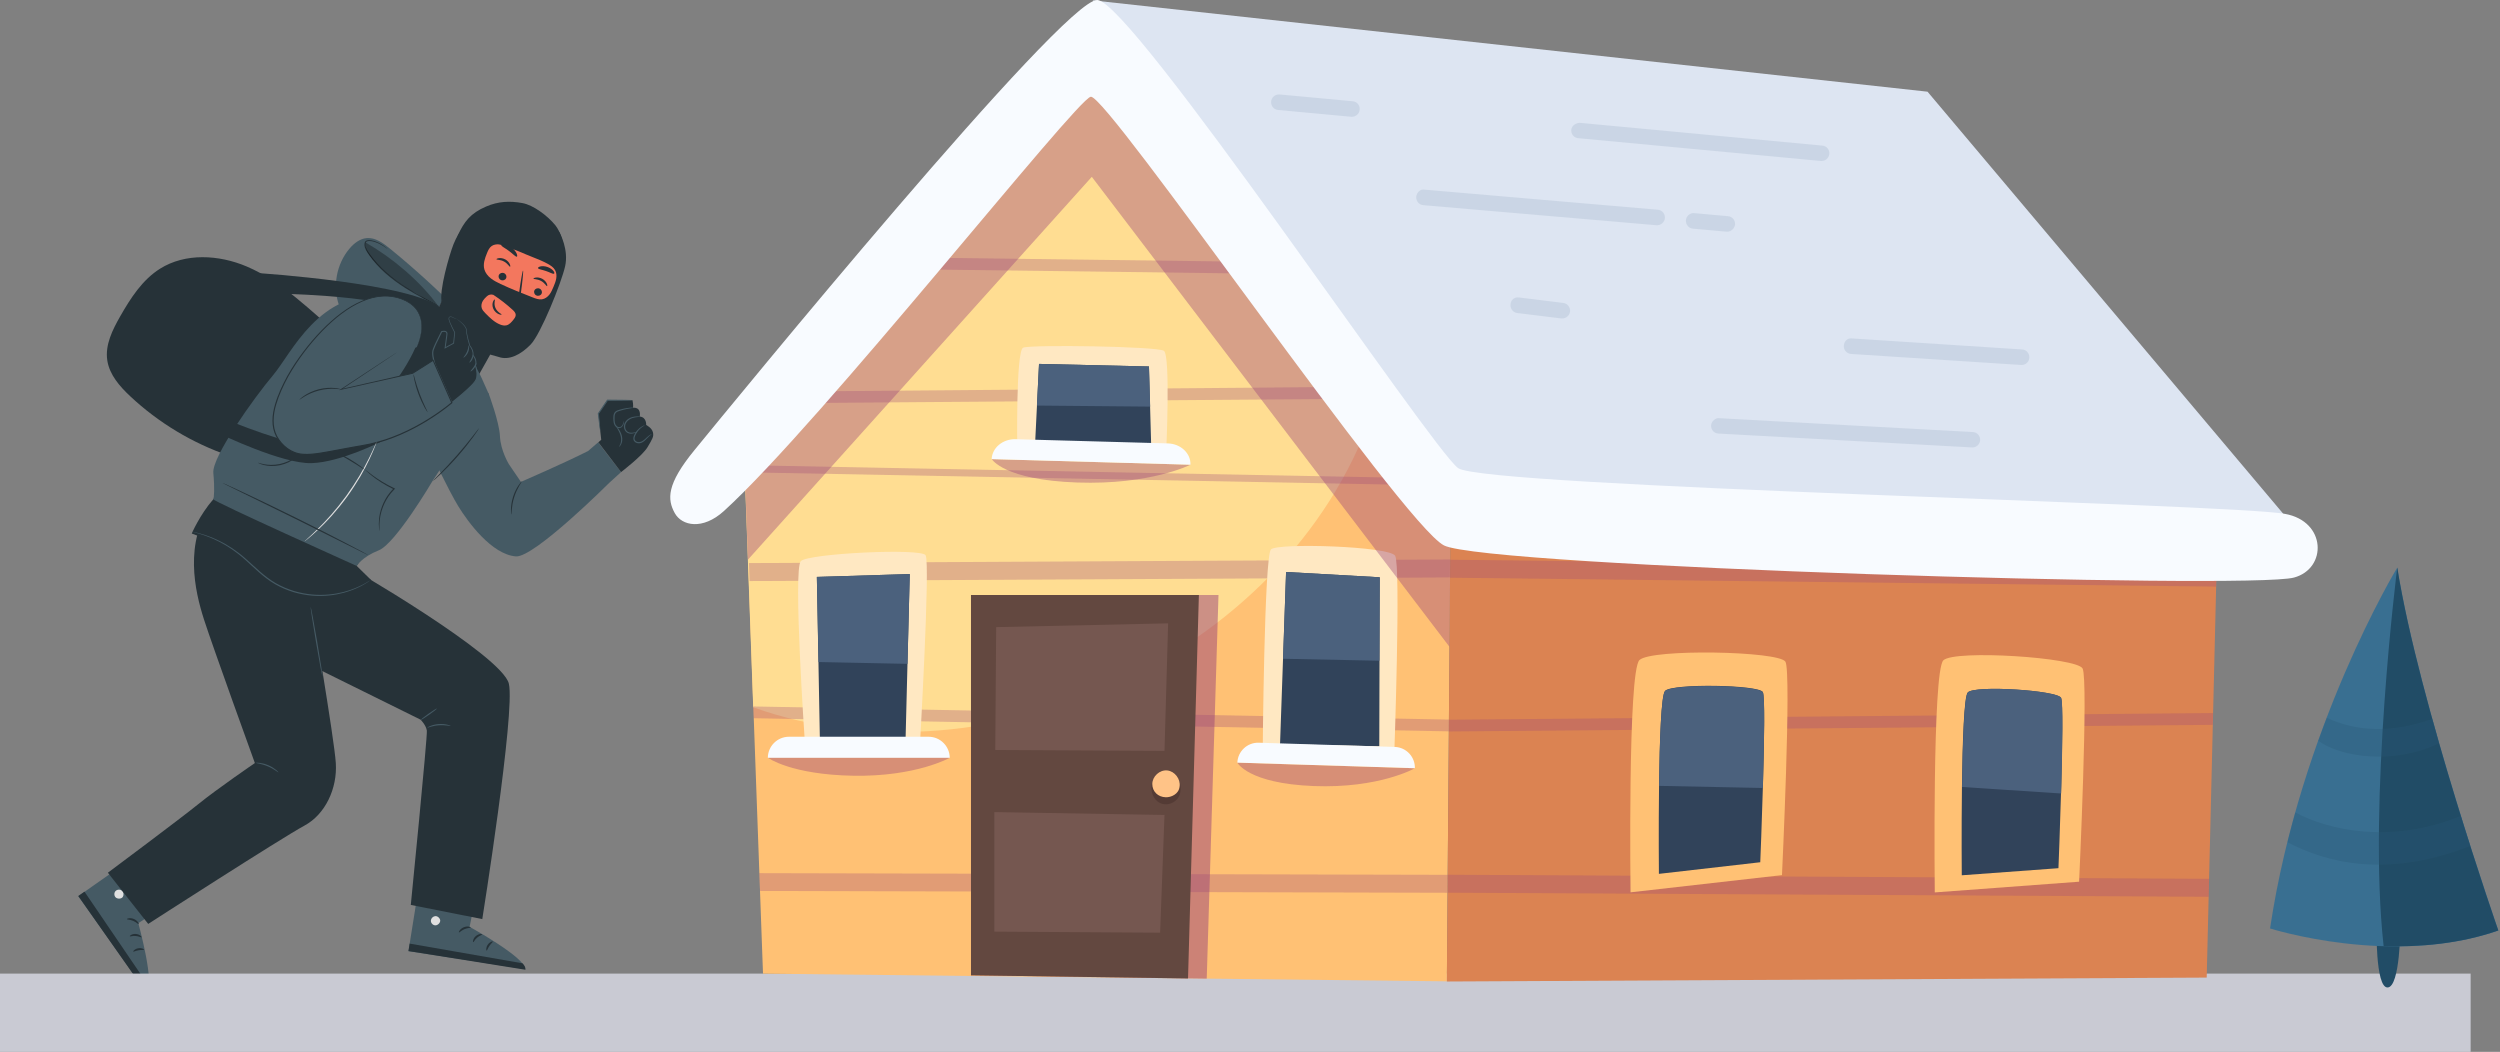 <?xml version="1.0" encoding="UTF-8"?> <svg xmlns="http://www.w3.org/2000/svg" width="511" height="215" viewBox="0 0 511 215" fill="none"><rect x="0" y="0" width="511" height="215" fill="#808080" stroke="none"/><path d="M38.749 181.957L28.272 188.687C28.272 188.687 31.77 201.397 29.955 202.83L16 183.183L31.895 172.027L38.749 181.957Z" fill="#455A64"></path><path d="M24.927 182.061C24.553 181.748 23.933 181.783 23.604 182.144C23.275 182.505 23.305 183.136 23.674 183.456C24.043 183.776 24.789 183.757 25.075 183.361C25.361 182.965 25.286 182.226 24.851 182.004" fill="#E0E0E0"></path><path d="M16.002 183.142L17.268 182.254L30.43 201.595C30.43 201.595 30.48 202.494 29.919 202.963L16.002 183.142Z" fill="#263238"></path><path d="M28.333 188.875C28.233 188.94 27.85 188.483 27.202 188.22C26.562 187.941 25.967 187.987 25.944 187.87C25.9 187.767 26.585 187.507 27.363 187.839C28.143 188.163 28.437 188.835 28.333 188.875Z" fill="#263238"></path><path d="M28.921 191.579C28.841 191.667 28.382 191.359 27.739 191.314C27.098 191.25 26.594 191.477 26.53 191.377C26.451 191.296 26.976 190.831 27.774 190.902C28.573 190.966 29.012 191.512 28.921 191.579Z" fill="#263238"></path><path d="M27.238 194.495C27.156 194.421 27.549 193.946 28.258 193.826C28.966 193.7 29.496 194.014 29.443 194.112C29.401 194.223 28.909 194.126 28.328 194.233C27.746 194.328 27.315 194.585 27.238 194.495Z" fill="#263238"></path><path d="M30.566 187.086C30.449 187.107 30.272 186.566 29.852 186.04C29.442 185.505 28.959 185.205 29.008 185.096C29.039 184.99 29.691 185.158 30.178 185.785C30.669 186.407 30.676 187.081 30.566 187.086Z" fill="#263238"></path><path d="M33.015 185.902C32.975 185.932 32.647 185.587 32.325 184.897C32.165 184.554 32.015 184.123 31.92 183.627C31.873 183.379 31.839 183.115 31.826 182.84C31.821 182.707 31.805 182.556 31.851 182.375C31.878 182.196 32.094 181.955 32.34 181.969C32.564 181.965 32.756 182.1 32.859 182.242C32.966 182.386 33.02 182.526 33.068 182.653C33.169 182.913 33.24 183.173 33.287 183.424C33.379 183.927 33.374 184.39 33.322 184.768C33.215 185.53 32.96 185.941 32.918 185.921C32.855 185.899 33.004 185.461 33.03 184.743C33.043 184.386 33.017 183.959 32.914 183.501C32.861 183.273 32.788 183.038 32.692 182.804C32.6 182.553 32.477 182.372 32.345 182.383C32.295 182.389 32.279 182.396 32.248 182.483C32.222 182.568 32.226 182.693 32.231 182.824C32.238 183.081 32.262 183.329 32.295 183.563C32.364 184.032 32.478 184.447 32.596 184.788C32.834 185.472 33.069 185.867 33.015 185.902Z" fill="#263238"></path><path d="M98.454 177.24L95.986 189.445C95.986 189.445 107.543 195.787 107.307 198.087L83.49 194.417L86.555 175.242L98.454 177.24Z" fill="#455A64"></path><path d="M88.937 187.27C88.451 187.321 88.044 187.79 88.074 188.277C88.105 188.764 88.578 189.183 89.065 189.141C89.551 189.099 90.058 188.551 89.973 188.07C89.888 187.589 89.305 187.128 88.843 187.285" fill="#E0E0E0"></path><path d="M83.49 194.398L83.734 192.871L106.779 196.897C106.779 196.897 107.46 197.488 107.406 198.216L83.49 194.398Z" fill="#263238"></path><path d="M96.19 189.571C96.167 189.687 95.572 189.644 94.933 189.926C94.286 190.191 93.906 190.649 93.805 190.585C93.701 190.545 93.992 189.873 94.771 189.545C95.548 189.211 96.233 189.467 96.19 189.571Z" fill="#263238"></path><path d="M98.535 190.991C98.543 191.11 98.002 191.225 97.523 191.655C97.03 192.071 96.841 192.591 96.725 192.566C96.612 192.567 96.644 191.867 97.251 191.343C97.853 190.815 98.551 190.879 98.535 190.991Z" fill="#263238"></path><path d="M99.468 194.297C99.357 194.305 99.291 193.692 99.698 193.1C100.101 192.505 100.696 192.342 100.729 192.448C100.779 192.556 100.367 192.841 100.04 193.333C99.702 193.816 99.586 194.305 99.468 194.297Z" fill="#263238"></path><path d="M96.445 186.715C96.379 186.814 95.867 186.564 95.198 186.499C94.529 186.421 93.977 186.558 93.932 186.448C93.878 186.352 94.453 186.001 95.241 186.088C96.03 186.168 96.518 186.633 96.445 186.715Z" fill="#263238"></path><path d="M97.309 184.112C97.303 184.161 96.828 184.157 96.108 183.907C95.75 183.783 95.335 183.591 94.914 183.313C94.703 183.175 94.491 183.015 94.284 182.833C94.184 182.743 94.066 182.65 93.967 182.49C93.858 182.347 93.835 182.024 94.016 181.857C94.17 181.693 94.4 181.649 94.574 181.675C94.752 181.698 94.89 181.757 95.015 181.811C95.272 181.92 95.507 182.051 95.72 182.191C96.144 182.476 96.473 182.801 96.709 183.102C97.18 183.71 97.298 184.179 97.254 184.195C97.195 184.225 96.984 183.814 96.488 183.294C96.24 183.036 95.915 182.757 95.515 182.513C95.314 182.392 95.095 182.28 94.86 182.186C94.617 182.077 94.401 182.04 94.317 182.142C94.286 182.181 94.28 182.198 94.321 182.281C94.365 182.359 94.457 182.443 94.554 182.531C94.743 182.705 94.937 182.861 95.129 182.999C95.514 183.276 95.891 183.484 96.219 183.637C96.875 183.942 97.322 184.049 97.309 184.112Z" fill="#263238"></path><path d="M71.429 50.825C72.344 49.743 73.55 48.785 74.962 48.666C76.721 48.516 78.296 49.672 79.665 50.787C84.659 54.855 89.432 59.194 93.956 63.78L69.275 62.343C67.944 58.481 68.792 53.945 71.429 50.825Z" fill="#455A64"></path><path d="M79.237 50.907C79.243 50.9 79.178 50.837 79.048 50.721C78.921 50.602 78.72 50.444 78.454 50.246C77.913 49.88 77.088 49.333 75.898 49.116C75.602 49.072 75.275 49.044 74.939 49.163C74.772 49.213 74.601 49.379 74.554 49.564C74.501 49.735 74.481 49.919 74.492 50.102C74.546 50.847 74.992 51.504 75.44 52.128C76.33 53.413 77.484 54.703 78.833 55.898C81.552 58.279 84.425 59.872 86.488 60.987C87.527 61.541 88.377 61.968 88.967 62.258C89.243 62.39 89.469 62.498 89.65 62.585C89.808 62.657 89.892 62.692 89.896 62.684C89.9 62.676 89.823 62.627 89.673 62.54C89.498 62.443 89.279 62.32 89.012 62.172C88.405 61.838 87.579 61.385 86.573 60.832C84.534 59.679 81.69 58.068 78.999 55.71C77.663 54.527 76.519 53.257 75.628 51.995C75.174 51.378 74.752 50.748 74.699 50.09C74.687 49.929 74.703 49.77 74.746 49.622C74.786 49.482 74.871 49.398 75.01 49.343C75.279 49.241 75.593 49.253 75.873 49.291C77.014 49.476 77.85 49.989 78.399 50.327C78.945 50.688 79.221 50.926 79.237 50.907Z" fill="#263238"></path><g opacity="0.3"><path d="M74.668 49.527C80.214 52.696 85.874 57.458 89.632 62.622L86.624 61.01C84.955 59.722 83.901 59.397 83.247 58.945C80.904 57.327 79.415 56.311 77.91 54.836C76.406 53.361 74.439 51.411 74.668 49.527Z" fill="black"></path></g><path d="M92.688 49.942C93.973 46.643 95.803 45.541 97.484 43.907C97.739 43.66 99.56 42.524 99.864 42.707C100.081 42.838 100.406 45.383 100.428 45.636C100.629 48.052 98.039 49.528 96.826 51.626C95.612 53.724 94.225 55.47 92.589 57.259L90.291 61.814C89.705 59.45 91.837 52.127 92.688 49.942Z" fill="#263238"></path><path d="M87.372 68.083L96.222 49.084C98.573 43.697 103.669 40.574 108.99 43.074L109.468 43.334C114.28 45.947 116.281 51.818 114.062 56.825C111.999 61.484 109.658 66.604 108.328 68.983C105.575 73.906 100.199 71.984 100.199 71.984C100.187 71.978 97.772 76.608 97.046 78.095L89.512 74.447L87.772 73.383L87.372 68.083Z" fill="#F3775E"></path><path d="M100.199 72.011C100.199 72.011 96.975 70.497 94.781 66.598C94.781 66.598 94.31 71.167 99.498 73.408L100.199 72.011Z" fill="#A23E2E"></path><path d="M110.696 60.039C110.506 60.42 110.027 60.573 109.625 60.383C109.225 60.192 109.052 59.729 109.243 59.348C109.432 58.967 109.912 58.813 110.312 59.004C110.714 59.194 110.886 59.658 110.696 60.039Z" fill="#263238"></path><path d="M111.819 58.484C111.682 58.529 111.361 57.84 110.598 57.429C109.842 57.007 109.07 57.095 109.038 56.957C109.02 56.893 109.2 56.775 109.539 56.73C109.875 56.684 110.376 56.734 110.85 56.994C111.323 57.255 111.628 57.646 111.76 57.949C111.896 58.256 111.885 58.466 111.819 58.484Z" fill="#263238"></path><path d="M103.439 56.883C103.249 57.264 102.77 57.417 102.369 57.226C101.968 57.036 101.796 56.573 101.985 56.192C102.175 55.811 102.655 55.657 103.056 55.847C103.457 56.038 103.629 56.502 103.439 56.883Z" fill="#263238"></path><path d="M104.258 54.519C104.119 54.563 103.798 53.876 103.036 53.464C102.28 53.042 101.508 53.13 101.476 52.992C101.458 52.928 101.637 52.81 101.978 52.765C102.313 52.719 102.815 52.769 103.288 53.029C103.761 53.289 104.065 53.681 104.198 53.984C104.334 54.291 104.323 54.501 104.258 54.519Z" fill="#263238"></path><path d="M103.811 61.837C103.831 61.792 104.349 61.967 105.169 62.285C105.375 62.371 105.58 62.432 105.685 62.317C105.807 62.202 105.839 61.948 105.868 61.67C105.941 61.1 106.017 60.503 106.097 59.877C106.444 57.334 106.807 55.286 106.909 55.301C107.012 55.316 106.814 57.389 106.467 59.931C106.377 60.556 106.292 61.151 106.209 61.72C106.163 61.981 106.153 62.301 105.895 62.539C105.764 62.656 105.564 62.684 105.421 62.65C105.276 62.62 105.165 62.562 105.066 62.516C104.271 62.139 103.79 61.882 103.811 61.837Z" fill="#263238"></path><path d="M105.655 52.459C105.432 52.574 104.873 51.903 104.044 51.302C103.227 50.683 102.424 50.344 102.469 50.097C102.493 49.982 102.749 49.916 103.147 49.975C103.543 50.031 104.075 50.229 104.569 50.594C105.062 50.961 105.405 51.412 105.575 51.774C105.746 52.139 105.758 52.402 105.655 52.459Z" fill="#263238"></path><path d="M113.256 55.937C113.025 56.071 112.413 55.664 111.606 55.401C110.807 55.114 110.071 55.058 109.975 54.812C109.936 54.695 110.102 54.541 110.458 54.457C110.809 54.372 111.348 54.383 111.9 54.572C112.452 54.761 112.88 55.083 113.102 55.364C113.327 55.646 113.361 55.869 113.256 55.937Z" fill="#263238"></path><path d="M114.642 49.997C115.354 49.964 114.564 47.322 113.494 46.02C111.877 44.053 108.984 41.909 106.797 41.511C104.165 41.03 101.835 41.155 99.375 42.209C96.152 43.59 94.862 45.325 93.561 48.147C93.219 48.888 93.901 50.516 93.989 51.328C94.096 52.331 94.787 53.269 94.227 54.305C94.023 54.684 93.941 55.128 94.067 55.539C94.37 56.525 95.456 56.272 96.125 55.813C97.552 54.831 98.433 53.253 99.264 51.732C99.854 50.651 100.453 49.545 100.663 48.331C100.778 47.671 100.773 46.992 100.924 46.339C101.075 45.685 101.419 45.029 102.019 44.73C102.117 44.682 102.263 44.632 102.44 44.584C103.843 44.206 105.342 44.624 106.358 45.663C107.969 47.311 110.793 49.978 111.988 49.744C113.707 49.407 114.311 48.933 114.311 48.933L114.642 49.997Z" fill="#263238"></path><path d="M101.131 61.215C101.254 61.266 100.869 62.064 101.277 62.961C101.683 63.858 102.576 64.181 102.528 64.296C102.515 64.351 102.264 64.359 101.9 64.195C101.543 64.037 101.084 63.674 100.834 63.126C100.586 62.577 100.632 62.027 100.763 61.687C100.894 61.338 101.079 61.184 101.131 61.215Z" fill="#263238"></path><path d="M97.484 44.818C97.484 44.818 104.216 44.097 107.522 43.615C110.828 43.133 114.397 47.546 114.397 47.546C114.495 47.781 116.268 51.058 115.511 54.43C114.753 57.803 110.537 68.271 108.478 70.406C106.42 72.541 104.009 73.712 101.909 72.955L100.199 72.473L97.046 78.093L88.675 65.284L97.484 44.818ZM108.896 60.797C109.5 61.035 110.144 61.276 110.793 61.176C111.402 61.082 111.928 60.69 112.296 60.217C112.663 59.743 112.896 59.191 113.125 58.645C113.358 58.088 113.593 57.526 113.693 56.935C113.793 56.345 113.749 55.715 113.449 55.193C113.122 54.624 112.531 54.24 111.939 53.918C110.933 53.371 109.863 52.937 108.789 52.52C106.818 51.755 106.316 51.408 104.306 50.746C103.842 50.599 102.447 49.987 101.96 49.95C101.453 49.912 100.917 49.998 100.504 50.284C100.018 50.621 99.77 51.179 99.552 51.711C99.108 52.789 98.689 53.964 99.007 55.075C99.213 55.797 99.717 56.414 100.32 56.892C100.924 57.37 101.626 57.72 102.33 58.052C104.472 59.062 106.685 59.93 108.896 60.797ZM98.466 62.975C98.597 63.389 98.91 63.717 99.214 64.028C100.1 64.934 101.031 65.853 102.207 66.327C102.62 66.494 103.077 66.602 103.51 66.499C104.121 66.356 104.557 65.834 104.947 65.344C105.18 65.051 105.424 64.725 105.413 64.352C105.401 63.937 105.079 63.605 104.774 63.325C103.548 62.203 102.233 61.179 100.844 60.268C100.39 60.113 99.886 60.217 99.536 60.545C99.212 60.848 98.878 61.186 98.715 61.459C98.444 61.912 98.306 62.472 98.466 62.975Z" fill="#263238"></path><path d="M99.859 80.379C99.859 80.379 102.069 86.249 102.19 89.164C102.312 92.08 104.012 94.874 104.012 94.874L106.477 98.497C106.477 98.497 115.554 94.56 120.224 92.177C120.224 92.177 122.302 90.359 122.302 90.402C122.302 90.543 126.948 96.493 126.948 96.493L124.515 98.706C124.515 98.706 109.179 114.021 105.45 113.728C100.49 113.339 95.631 106.658 93.687 103.499C91.743 100.341 87.656 91.746 87.656 91.746L96.846 80.379H99.859Z" fill="#455A64"></path><path d="M129.277 81.797H124.169L122.302 84.543C122.302 84.543 122.711 88.433 122.889 89.893L122.302 90.405L126.947 96.496C126.947 96.496 131.309 93.166 132.353 91.409C133.396 89.651 133.671 89.212 133.451 88.333C133.232 87.454 132.078 86.858 132.078 86.858C132.078 86.858 132.188 85.257 130.76 85.147C130.76 85.147 131.2 83.225 129.387 83.335C129.387 83.335 129.497 82.731 129.277 81.797Z" fill="#263238"></path><path d="M97.95 87.493C97.936 87.483 97.804 87.637 97.579 87.924C97.323 88.254 97.006 88.662 96.631 89.144C95.829 90.172 94.699 91.575 93.391 93.073C92.08 94.569 90.839 95.875 89.927 96.806C89.499 97.242 89.137 97.611 88.844 97.909C88.589 98.17 88.454 98.321 88.466 98.334C88.478 98.346 88.635 98.22 88.911 97.98C89.188 97.741 89.578 97.384 90.051 96.933C90.998 96.031 92.264 94.74 93.579 93.238C94.893 91.736 96.004 90.309 96.772 89.251C97.156 88.723 97.459 88.288 97.659 87.982C97.86 87.676 97.964 87.503 97.95 87.493Z" fill="#263238"></path><path d="M104.521 105.181C104.604 105.184 104.492 103.528 105.108 101.62C105.702 99.704 106.746 98.413 106.677 98.368C106.654 98.35 106.365 98.645 105.991 99.198C105.617 99.748 105.179 100.57 104.869 101.544C104.563 102.518 104.449 103.442 104.438 104.108C104.425 104.775 104.492 105.184 104.521 105.181Z" fill="#263238"></path><path d="M63.546 122.399C63.546 123.29 68.328 150.891 68.643 156.014C68.958 161.136 66.519 166.447 62.217 168.761C57.624 171.23 30.292 188.849 30.292 188.849L22.051 178.382C22.051 178.382 36.829 167.365 40.43 164.445C44.456 161.179 52.096 155.97 52.096 155.97C52.096 155.97 43.443 132.071 41.685 126.592C39.81 120.746 37.575 110.959 43.333 102.754L64.978 113.873L66.63 118.828L63.546 122.399Z" fill="#263238"></path><path d="M56.93 157.888C56.979 157.851 56.163 156.964 54.818 156.404C53.478 155.831 52.273 155.866 52.281 155.927C52.273 156.005 53.43 156.082 54.721 156.635C56.017 157.173 56.88 157.948 56.93 157.888Z" fill="#455A64"></path><path d="M70.306 115.38C70.47 115.247 102.677 133.964 104.013 139.755C105.349 145.545 98.58 187.863 98.58 187.863L83.968 184.967C83.968 184.967 87.407 150.445 87.246 149.331C87.086 148.218 85.972 147.104 85.972 147.104L65.704 137.082L61.472 123.05L65.259 116.146L70.306 115.38Z" fill="#263238"></path><path d="M92.133 148.389C92.163 148.335 91.087 147.888 89.688 147.998C88.287 148.093 87.287 148.692 87.325 148.741C87.355 148.813 88.364 148.338 89.706 148.247C91.046 148.141 92.113 148.465 92.133 148.389Z" fill="#455A64"></path><path d="M89.311 144.817C89.27 144.761 88.498 145.237 87.586 145.881C86.673 146.526 85.966 147.094 86.006 147.151C86.046 147.207 86.818 146.731 87.731 146.086C88.643 145.442 89.35 144.873 89.311 144.817Z" fill="#455A64"></path><path d="M63.491 124.027C63.423 124.039 63.911 127.249 64.582 131.196C65.252 135.145 65.852 138.335 65.92 138.324C65.989 138.312 65.5 135.103 64.829 131.154C64.159 127.207 63.559 124.016 63.491 124.027Z" fill="#455A64"></path><path d="M24.585 64.631C26.699 60.931 29.098 57.199 32.705 54.928C37.892 51.661 44.737 52.067 50.383 54.452C54.06 56.005 57.342 58.289 60.456 60.81C62.124 62.161 63.745 63.58 65.353 64.991L46.824 93.153C39.339 90.587 32.408 86.418 26.633 81.008C24.47 78.983 22.373 76.596 21.929 73.665C21.451 70.5 22.997 67.41 24.585 64.631Z" fill="#263238"></path><path d="M89.176 65.917C89.176 65.917 84.506 58.349 74.522 61.408C64.539 64.468 53.428 82.664 49.724 87.495C47.746 90.074 47.3 97.827 43.605 102.046C40.854 105.187 39.195 109.052 39.195 109.052C39.195 109.052 45.386 111.051 50.7 116.526C56.014 122.001 72.947 123.54 75.846 118.549L72.912 115.674L77.42 107.945C77.42 107.945 94.769 88.713 93.466 86.856C92.994 86.184 97.066 79.443 97.066 79.443L89.176 65.917Z" fill="#263238"></path><path d="M88.383 98.356C88.383 98.356 80.854 111.132 77.419 112.486C73.983 113.84 72.912 115.676 72.912 115.676C72.912 115.676 43.473 102.445 43.605 102.048C43.737 101.651 43.909 99.95 43.604 96.659C43.3 93.368 51.987 81.214 55.805 76.702C59.624 72.19 65.212 59.263 78.595 60.506C91.978 61.749 98.658 77.744 98.658 77.744L99.947 80.621L88.383 98.356Z" fill="#455A64"></path><path d="M52.456 55.801C52.456 55.801 84.794 57.855 90.358 63.17C94.836 67.448 92.815 71.928 91.774 74C90.733 76.072 89.395 80.384 89.395 80.384L79.581 79.641C79.581 79.641 86.958 70.487 85.966 65.58C84.974 60.673 58.597 60.072 58.597 60.072L52.456 55.801Z" fill="#263238"></path><path d="M78.185 90.131C78.185 90.131 69.688 94.481 63.691 94.667C57.693 94.853 44.965 88.687 44.965 88.687L46.129 85.719C46.129 85.719 59.713 91.375 64.661 91.129C69.609 90.884 78.185 90.131 78.185 90.131Z" fill="#263238"></path><path d="M93.419 65.243C93.419 65.243 95.323 66.505 95.323 67.455C95.323 68.405 96.024 70.659 96.024 70.659C96.024 70.659 96.828 71.536 96.682 72.632C96.682 72.632 97.559 73.509 97.193 74.751C97.193 74.751 97.831 76.474 97.282 77.674C96.734 78.873 92.353 82.317 92.353 82.317L88.935 74.562C88.935 74.562 88.198 72.559 88.531 71.536C88.864 70.513 90.267 67.788 90.267 67.788C90.267 67.788 91.494 67.399 91.348 68.394C91.202 69.39 90.982 71.098 90.982 71.098L92.717 70.148L92.944 67.956C92.944 67.956 92.005 66.203 91.786 65.398C91.567 64.595 92.224 64.741 92.224 64.741L93.419 65.243Z" fill="#263238"></path><path d="M93.419 65.249C93.423 65.243 93.322 65.193 93.123 65.102C92.906 65.006 92.613 64.876 92.24 64.71L92.236 64.709L92.233 64.708C92.118 64.688 91.988 64.684 91.865 64.756C91.739 64.829 91.688 64.992 91.693 65.132C91.707 65.42 91.821 65.699 91.936 65.999C92.176 66.597 92.496 67.263 92.877 67.998L92.868 67.954C92.796 68.614 92.715 69.353 92.629 70.145L92.674 70.077C92.125 70.375 91.543 70.689 90.935 71.019L91.079 71.117C91.168 70.473 91.262 69.793 91.361 69.083C91.386 68.905 91.411 68.726 91.436 68.544C91.459 68.373 91.501 68.147 91.403 67.935C91.297 67.714 91.042 67.619 90.842 67.613C90.632 67.601 90.435 67.631 90.234 67.688L90.19 67.701L90.168 67.744C89.784 68.489 89.396 69.267 89.016 70.082C88.827 70.491 88.637 70.905 88.474 71.345C88.287 71.8 88.307 72.314 88.367 72.786C88.43 73.265 88.545 73.738 88.687 74.207C88.817 74.684 89.058 75.123 89.244 75.577C89.643 76.483 90.05 77.406 90.462 78.343C91.07 79.72 91.665 81.068 92.24 82.373L92.305 82.519L92.429 82.42C93.841 81.29 95.171 80.174 96.342 79.013C96.628 78.715 96.914 78.426 97.154 78.093C97.411 77.762 97.546 77.352 97.589 76.959C97.67 76.163 97.522 75.411 97.29 74.721L97.292 74.785C97.535 73.962 97.258 73.118 96.748 72.571L96.775 72.649C96.868 71.837 96.52 71.126 96.085 70.608L96.103 70.639C95.815 69.702 95.584 68.845 95.45 68.088C95.421 67.899 95.392 67.716 95.386 67.541C95.385 67.457 95.369 67.358 95.358 67.267C95.326 67.183 95.308 67.094 95.266 67.019C95.116 66.712 94.912 66.481 94.726 66.284C94.345 65.895 94.008 65.645 93.78 65.479C93.665 65.397 93.576 65.337 93.515 65.299C93.454 65.263 93.421 65.245 93.419 65.249C93.417 65.252 93.445 65.276 93.502 65.32C93.569 65.373 93.651 65.438 93.752 65.517C93.97 65.694 94.296 65.955 94.66 66.347C94.838 66.545 95.032 66.777 95.166 67.067C95.204 67.138 95.217 67.217 95.245 67.294C95.252 67.375 95.266 67.45 95.266 67.546C95.269 67.73 95.295 67.916 95.322 68.11C95.446 68.881 95.665 69.741 95.945 70.689L95.95 70.704L95.964 70.721C96.363 71.206 96.685 71.893 96.59 72.626L96.584 72.669L96.616 72.705C97.07 73.204 97.323 73.986 97.095 74.728L97.086 74.758L97.097 74.793C97.314 75.45 97.453 76.194 97.371 76.933C97.325 77.699 96.745 78.268 96.178 78.85C95.016 79.993 93.683 81.105 92.277 82.226L92.466 82.273C91.892 80.97 91.299 79.622 90.693 78.246C90.281 77.31 89.874 76.388 89.475 75.483C89.286 75.023 89.049 74.596 88.923 74.135C88.783 73.676 88.67 73.214 88.609 72.754C88.551 72.294 88.532 71.835 88.699 71.427C88.855 71.001 89.044 70.586 89.229 70.18C89.604 69.368 89.99 68.59 90.367 67.845L90.302 67.9C90.629 67.803 91.079 67.773 91.208 68.031C91.27 68.165 91.252 68.327 91.225 68.513C91.201 68.695 91.177 68.874 91.154 69.053C91.06 69.765 90.971 70.446 90.886 71.091L90.861 71.282L91.029 71.189C91.635 70.854 92.213 70.534 92.76 70.231L92.801 70.209L92.805 70.163C92.882 69.37 92.955 68.63 93.019 67.969L93.022 67.946L93.01 67.926C92.623 67.201 92.293 66.54 92.044 65.954C91.925 65.662 91.809 65.383 91.791 65.129C91.786 65.004 91.823 64.887 91.913 64.831C92 64.774 92.12 64.771 92.216 64.785L92.209 64.783C92.587 64.933 92.884 65.051 93.104 65.138C93.309 65.218 93.416 65.255 93.419 65.249Z" fill="#455A64"></path><path d="M81.124 72.032L69.691 79.6L84.358 76.285L88.532 73.642L92.353 82.315C92.353 82.315 84.145 89.436 74.323 91.046C64.5 92.656 61.318 94.254 57.937 91.033C54.555 87.813 55.522 83.143 58.581 77.346C61.64 71.549 71.907 57.991 81.508 60.906C86.69 62.479 87.025 66.957 85.193 70.959" fill="#455A64"></path><path d="M85.193 70.962C85.193 70.962 85.247 70.854 85.342 70.639C85.391 70.528 85.449 70.395 85.518 70.237C85.578 70.071 85.646 69.881 85.724 69.665C86.004 68.802 86.401 67.45 86.173 65.694C86.043 64.829 85.708 63.869 85.022 63.036C84.346 62.199 83.352 61.523 82.189 61.078C81.029 60.623 79.687 60.378 78.273 60.444C76.858 60.502 75.383 60.867 73.946 61.493C71.056 62.73 68.304 64.883 65.744 67.507C64.46 68.822 63.225 70.27 62.039 71.827C60.863 73.391 59.719 75.054 58.713 76.863C57.731 78.68 56.809 80.602 56.203 82.691C55.904 83.733 55.691 84.824 55.687 85.942C55.677 87.056 55.891 88.202 56.421 89.22C56.942 90.24 57.737 91.112 58.665 91.8C59.595 92.497 60.747 92.91 61.92 92.994C63.095 93.087 64.27 92.941 65.433 92.768C66.597 92.59 67.76 92.37 68.928 92.148C70.049 91.94 71.163 91.734 72.27 91.528C73.379 91.333 74.483 91.159 75.577 90.925C77.761 90.46 79.853 89.75 81.837 88.895C83.82 88.039 85.697 87.036 87.465 85.945C89.231 84.848 90.9 83.683 92.43 82.406L92.495 82.351L92.46 82.271C91.122 79.243 89.844 76.35 88.63 73.602L88.58 73.487L88.475 73.554C87.034 74.469 85.647 75.35 84.304 76.202L84.336 76.189C78.682 77.478 73.75 78.602 69.675 79.53L69.733 79.666C73.339 77.261 76.189 75.36 78.144 74.056C79.112 73.406 79.857 72.904 80.368 72.561C80.614 72.393 80.802 72.264 80.936 72.173C81.063 72.085 81.125 72.035 81.125 72.035C81.125 72.035 81.056 72.073 80.925 72.155C80.788 72.243 80.596 72.366 80.345 72.527C79.829 72.863 79.077 73.353 78.101 73.99C76.136 75.28 73.274 77.161 69.651 79.541L69.309 79.766L69.709 79.677C73.787 78.763 78.723 77.657 84.381 76.388L84.398 76.384L84.413 76.375C85.757 75.526 87.147 74.648 88.59 73.736L88.434 73.689C89.642 76.439 90.915 79.334 92.248 82.365L92.278 82.23C90.764 83.49 89.096 84.652 87.339 85.74C85.579 86.824 83.711 87.82 81.739 88.669C79.768 89.518 77.69 90.221 75.526 90.681C74.446 90.912 73.337 91.086 72.227 91.282C71.118 91.487 70.003 91.694 68.882 91.902C67.713 92.124 66.552 92.343 65.395 92.521C64.24 92.693 63.079 92.836 61.94 92.745C59.64 92.619 57.662 91.033 56.64 89.109C56.13 88.132 55.922 87.028 55.931 85.944C55.933 84.856 56.139 83.785 56.434 82.757C57.029 80.696 57.943 78.781 58.916 76.975C60.938 73.399 63.361 70.284 65.893 67.652C68.434 65.035 71.162 62.89 74.016 61.656C75.435 61.032 76.888 60.667 78.281 60.604C79.673 60.533 80.993 60.767 82.139 61.209C83.287 61.642 84.264 62.298 84.93 63.112C85.606 63.921 85.942 64.859 86.078 65.71C86.317 67.437 85.941 68.786 85.676 69.65C85.603 69.867 85.539 70.058 85.483 70.224C85.418 70.383 85.364 70.518 85.319 70.63C85.231 70.847 85.193 70.962 85.193 70.962Z" fill="#263238"></path><path d="M94.717 73.101C94.748 73.158 95.335 72.783 95.664 72.024C96 71.268 95.877 70.582 95.814 70.598C95.74 70.6 95.743 71.233 95.434 71.923C95.136 72.618 94.668 73.045 94.717 73.101Z" fill="#455A64"></path><path d="M95.943 74.109C95.985 74.16 96.348 73.896 96.572 73.407C96.8 72.919 96.765 72.472 96.699 72.473C96.627 72.467 96.551 72.864 96.345 73.302C96.145 73.743 95.892 74.057 95.943 74.109Z" fill="#455A64"></path><path d="M96.157 75.92C96.193 75.975 96.629 75.725 96.976 75.226C97.327 74.73 97.414 74.235 97.35 74.22C97.281 74.197 97.096 74.624 96.771 75.082C96.451 75.543 96.112 75.863 96.157 75.92Z" fill="#455A64"></path><path d="M61.166 81.726C61.193 81.759 61.589 81.44 62.289 81.024C62.986 80.607 64.008 80.121 65.209 79.812C66.411 79.508 67.541 79.446 68.353 79.479C69.166 79.51 69.667 79.6 69.675 79.557C69.678 79.54 69.557 79.503 69.331 79.449C69.107 79.393 68.776 79.34 68.364 79.302C67.54 79.223 66.379 79.258 65.147 79.569C63.916 79.885 62.88 80.41 62.194 80.874C61.851 81.105 61.585 81.31 61.416 81.467C61.244 81.621 61.155 81.713 61.166 81.726Z" fill="#263238"></path><path d="M87.421 84.281C87.453 84.262 87.242 83.844 86.918 83.162C86.594 82.481 86.169 81.53 85.766 80.453C85.365 79.375 85.065 78.378 84.863 77.651C84.662 76.924 84.547 76.469 84.51 76.477C84.479 76.482 84.532 76.95 84.691 77.694C84.849 78.437 85.126 79.453 85.531 80.541C85.937 81.629 86.393 82.578 86.76 83.244C87.127 83.909 87.393 84.297 87.421 84.281Z" fill="#263238"></path><path d="M74.552 95.938C74.542 95.95 74.678 96.092 74.941 96.337C75.204 96.581 75.598 96.922 76.109 97.323C77.129 98.125 78.642 99.144 80.496 100.025L80.462 99.824C80.209 100.079 79.951 100.356 79.709 100.654C78.23 102.475 77.616 104.582 77.475 106.083C77.401 106.84 77.429 107.456 77.466 107.877C77.516 108.298 77.561 108.527 77.576 108.525C77.629 108.522 77.467 107.59 77.651 106.102C77.835 104.631 78.462 102.586 79.903 100.811C80.14 100.52 80.391 100.25 80.636 100L80.76 99.874L80.602 99.799C78.763 98.935 77.249 97.952 76.21 97.19C75.688 96.809 75.28 96.489 75 96.267C74.719 96.046 74.564 95.926 74.552 95.938Z" fill="#263238"></path><path d="M62.234 110.667C62.24 110.674 62.313 110.622 62.446 110.519C62.6 110.395 62.791 110.242 63.023 110.055C63.523 109.652 64.221 109.037 65.058 108.249C65.897 107.463 66.854 106.483 67.871 105.353C68.877 104.214 69.939 102.92 70.974 101.502C72.001 100.078 72.902 98.668 73.673 97.358C74.432 96.04 75.068 94.826 75.554 93.785C76.044 92.745 76.413 91.891 76.641 91.29C76.746 91.012 76.833 90.784 76.903 90.599C76.961 90.44 76.987 90.355 76.979 90.352C76.971 90.348 76.929 90.427 76.857 90.58C76.775 90.759 76.674 90.982 76.551 91.252C76.296 91.84 75.904 92.681 75.395 93.707C74.89 94.735 74.241 95.935 73.475 97.24C72.696 98.539 71.794 99.938 70.771 101.355C69.742 102.766 68.691 104.058 67.698 105.2C66.695 106.333 65.756 107.323 64.935 108.121C64.117 108.923 63.439 109.557 62.959 109.982C62.739 110.182 62.559 110.348 62.414 110.48C62.291 110.596 62.229 110.661 62.234 110.667Z" fill="#E0E0E0"></path><path d="M45.467 98.708C45.463 98.716 45.565 98.773 45.762 98.876C45.982 98.987 46.27 99.131 46.629 99.312C47.411 99.695 48.5 100.228 49.834 100.881C52.562 102.22 56.288 104.047 60.404 106.066C64.507 108.116 68.22 109.971 70.938 111.329C72.266 111.994 73.35 112.536 74.13 112.926C74.49 113.102 74.78 113.243 75.002 113.351C75.203 113.446 75.31 113.492 75.314 113.484C75.318 113.476 75.219 113.415 75.025 113.306C74.808 113.187 74.526 113.032 74.174 112.839C73.404 112.431 72.332 111.865 71.019 111.17C68.347 109.776 64.639 107.882 60.516 105.84C56.395 103.801 52.64 102 49.911 100.721C48.563 100.098 47.462 99.589 46.671 99.223C46.304 99.06 46.01 98.929 45.784 98.829C45.579 98.742 45.47 98.7 45.467 98.708Z" fill="#263238"></path><path d="M68.095 92.18C68.08 92.212 68.45 92.416 69.047 92.741C69.645 93.067 70.466 93.52 71.358 94.049C72.249 94.578 73.04 95.083 73.612 95.452C74.183 95.82 74.539 96.048 74.56 96.019C74.58 95.992 74.261 95.714 73.712 95.306C73.164 94.898 72.382 94.366 71.486 93.833C70.588 93.3 69.747 92.869 69.127 92.583C68.506 92.297 68.109 92.15 68.095 92.18Z" fill="#263238"></path><path d="M52.711 94.585C52.704 94.601 52.819 94.661 53.034 94.757C53.246 94.858 53.572 94.966 53.981 95.066C54.391 95.17 54.892 95.236 55.452 95.256C56.01 95.264 56.628 95.217 57.261 95.085C57.892 94.944 58.474 94.732 58.979 94.494C59.481 94.245 59.91 93.978 60.24 93.714C60.572 93.454 60.823 93.221 60.976 93.042C61.132 92.865 61.212 92.763 61.199 92.752C61.166 92.72 60.812 93.099 60.136 93.571C59.8 93.811 59.373 94.054 58.882 94.285C58.385 94.504 57.82 94.703 57.208 94.84C56.594 94.968 55.997 95.019 55.454 95.025C54.911 95.018 54.422 94.972 54.018 94.892C53.207 94.742 52.727 94.542 52.711 94.585Z" fill="#263238"></path><path d="M39.214 108.666C39.212 108.674 39.349 108.714 39.612 108.783C39.875 108.85 40.262 108.956 40.755 109.105C41.739 109.405 43.156 109.89 44.796 110.727C46.436 111.56 48.286 112.758 50.091 114.394C51.917 115.992 53.776 117.991 56.25 119.421C57.483 120.128 58.773 120.652 60.049 121.049C61.336 121.419 62.609 121.646 63.833 121.753C66.285 121.952 68.508 121.645 70.295 121.162C72.086 120.672 73.448 120.015 74.345 119.5C74.798 119.251 75.12 119.006 75.35 118.861C75.576 118.709 75.692 118.625 75.687 118.619C75.682 118.611 75.556 118.681 75.322 118.819C75.084 118.949 74.756 119.18 74.297 119.415C73.391 119.901 72.029 120.527 70.249 120.992C68.474 121.447 66.274 121.732 63.852 121.523C62.644 121.411 61.387 121.182 60.119 120.814C58.861 120.419 57.59 119.902 56.375 119.205C53.944 117.801 52.087 115.82 50.243 114.222C48.419 112.585 46.536 111.386 44.875 110.569C43.212 109.747 41.778 109.285 40.782 109.012C40.282 108.877 39.891 108.787 39.623 108.735C39.356 108.681 39.215 108.657 39.214 108.666Z" fill="#455A64"></path><path d="M131.773 86.933C131.768 86.92 131.651 86.946 131.457 87.037C131.264 87.127 130.989 87.279 130.695 87.529C130.398 87.774 130.083 88.12 129.823 88.564C129.697 88.788 129.574 89.025 129.496 89.307C129.416 89.579 129.426 89.952 129.654 90.212C130.104 90.73 130.852 90.681 131.293 90.416C131.758 90.16 132.061 89.806 132.322 89.539C132.825 88.978 133.239 88.773 133.228 88.745C133.219 88.704 132.743 88.873 132.197 89.413C131.919 89.667 131.607 89.995 131.187 90.212C130.976 90.316 130.74 90.388 130.497 90.365C130.256 90.344 130.002 90.242 129.847 90.052C129.685 89.867 129.671 89.61 129.734 89.367C129.797 89.125 129.911 88.889 130.024 88.677C130.258 88.252 130.543 87.913 130.812 87.661C131.353 87.154 131.794 86.973 131.773 86.933Z" fill="#455A64"></path><path d="M130.301 88.251C130.295 88.235 130.187 88.258 129.997 88.307C129.807 88.353 129.534 88.433 129.196 88.455C128.866 88.473 128.438 88.417 128.137 88.119C127.837 87.825 127.697 87.31 127.815 86.832C127.942 86.351 128.297 85.975 128.668 85.739C129.042 85.5 129.44 85.385 129.777 85.32C130.457 85.198 130.898 85.209 130.897 85.166C130.898 85.141 130.463 85.065 129.749 85.145C129.396 85.191 128.964 85.292 128.546 85.543C128.135 85.79 127.723 86.202 127.572 86.771C127.434 87.336 127.601 87.933 127.976 88.285C128.364 88.643 128.859 88.673 129.212 88.631C129.576 88.584 129.846 88.474 130.028 88.399C130.211 88.321 130.306 88.267 130.301 88.251Z" fill="#455A64"></path><path d="M127.517 86.056C127.499 86.057 127.492 86.188 127.426 86.413C127.357 86.626 127.242 86.982 126.921 87.203C126.764 87.307 126.542 87.329 126.333 87.263C126.126 87.191 125.94 87.01 125.819 86.782C125.585 86.325 125.605 85.662 125.631 85.044C125.661 84.736 125.766 84.455 125.977 84.288C126.189 84.12 126.48 84.043 126.746 83.955C127.28 83.785 127.772 83.666 128.188 83.582C129.021 83.414 129.549 83.369 129.546 83.33C129.545 83.301 129.01 83.282 128.157 83.407C127.731 83.471 127.226 83.574 126.678 83.734C126.411 83.82 126.105 83.884 125.825 84.096C125.541 84.315 125.412 84.682 125.382 85.018C125.35 85.362 125.368 85.677 125.385 85.991C125.407 86.305 125.466 86.621 125.617 86.893C125.765 87.159 125.994 87.376 126.269 87.462C126.541 87.541 126.826 87.494 127.021 87.351C127.4 87.051 127.474 86.666 127.523 86.436C127.561 86.192 127.533 86.054 127.517 86.056Z" fill="#455A64"></path><path d="M126.519 91.331C126.534 91.353 126.779 91.195 126.978 90.786C127.18 90.385 127.279 89.737 127.109 89.071C126.938 88.409 126.604 87.889 126.354 87.538C126.099 87.186 125.916 86.99 125.889 87.009C125.859 87.03 125.992 87.263 126.205 87.633C126.414 88.004 126.708 88.518 126.866 89.132C127.021 89.745 126.959 90.333 126.815 90.717C126.675 91.107 126.487 91.303 126.519 91.331Z" fill="#455A64"></path><path d="M122.69 88.148C122.715 88.145 122.699 87.772 122.651 87.135C122.602 86.497 122.521 85.595 122.416 84.534L122.397 84.611C122.817 83.999 123.275 83.331 123.757 82.629C123.933 82.369 124.106 82.114 124.272 81.869L124.169 81.924C125.617 81.919 126.894 81.904 127.809 81.882C128.724 81.86 129.277 81.831 129.277 81.8C129.277 81.769 128.724 81.74 127.809 81.718C126.895 81.696 125.617 81.681 124.169 81.676L124.104 81.676L124.067 81.73C123.9 81.974 123.726 82.229 123.549 82.488C123.073 83.194 122.621 83.866 122.207 84.481L122.183 84.517L122.188 84.558C122.311 85.618 122.424 86.517 122.512 87.15C122.601 87.783 122.664 88.15 122.69 88.148Z" fill="#455A64"></path><path d="M505 199H0V215H505V199Z" fill="#C9CAD3"></path><path d="M296.506 103.449L295.736 200.586L155.958 199.013L152.074 91.788L223.812 16.367L296.506 103.449Z" fill="#FFC174"></path><path d="M223.812 16.367L152.043 91.788L153.954 144.568C202.324 161.812 264.814 133.401 281.246 82.195L223.812 16.367Z" fill="#FFDD92"></path><g opacity="0.3"><path d="M295.921 178.812L155.188 178.473L155.342 182.113L295.89 182.483L295.921 178.812Z" fill="#9B4578"></path><path d="M296.383 114.355L153.091 115.096L153.214 118.767L296.352 118.026L296.383 114.355Z" fill="#9B4578"></path><path d="M296.167 147.082L153.954 144.398L154.047 146.804L296.136 149.488L296.167 147.082Z" fill="#9B4578"></path><path d="M291.789 97.766L152.166 95.082L152.228 96.532L292.992 99.216L291.789 97.766Z" fill="#9B4578"></path><path d="M276.19 79.066L163.233 80.023L160.983 82.398L278.194 81.503L276.19 79.066Z" fill="#9B4578"></path><path d="M254.826 53.501L189.284 52.668L187.003 55.043L256.86 55.938L254.826 53.501Z" fill="#9B4578"></path></g><path d="M285.162 113.587C286.364 115.53 284.977 154.49 284.977 154.49L258.094 154.027C258.094 154.027 258.402 113.649 259.79 112.291C261.177 110.934 283.959 111.643 285.162 113.587Z" fill="#FFE8C2"></path><path d="M282.017 117.994L281.925 152.542L261.64 152.111L262.873 116.914L282.017 117.994Z" fill="#31435A"></path><path opacity="0.4" d="M289.2 157.028C289.2 157.028 281.925 161.192 268.514 160.668C255.104 160.144 252.915 155.887 252.915 155.887L289.2 157.028Z" fill="#9B4578"></path><path d="M262.873 116.914L282.017 117.994L281.955 135.052L262.256 134.651L262.873 116.914Z" fill="#4B617D"></path><path d="M289.2 157.023C289.262 154.71 287.443 152.766 285.131 152.674L257.262 151.81C254.95 151.748 253.007 153.568 252.915 155.882L289.2 157.023Z" fill="#F8FBFF"></path><path d="M237.901 71.708C239.288 72.634 238.364 92.468 238.364 92.468L207.936 92.222C207.936 92.222 207.596 71.708 209.138 71.06C210.71 70.413 236.514 70.783 237.901 71.708Z" fill="#FFE8C2"></path><path d="M234.849 74.907L235.312 91.503L211.543 91.287L212.375 74.383L234.849 74.907Z" fill="#31435A"></path><path opacity="0.4" d="M243.327 94.985C243.327 94.985 235.188 99.15 220.174 98.625C205.161 98.101 202.725 93.844 202.725 93.844L243.327 94.985Z" fill="#9B4578"></path><path d="M212.375 74.383L234.849 74.907L235.096 83.112L211.944 82.897L212.375 74.383Z" fill="#4B617D"></path><path d="M243.327 94.984C243.419 92.671 241.354 90.727 238.764 90.635L207.566 89.771C204.976 89.709 202.787 91.529 202.695 93.843L243.327 94.984Z" fill="#F8FBFF"></path><path d="M189.192 113.485C190.178 114.935 188.02 152.414 188.02 152.414L164.529 151.921C164.529 151.921 162.062 116.292 163.696 114.688C165.33 113.115 188.236 112.004 189.192 113.485Z" fill="#FFE8C2"></path><path d="M185.955 117.336L185.091 151.391L167.581 151.021L166.964 117.922L185.955 117.336Z" fill="#31435A"></path><path d="M185.492 135.69L167.303 135.32L166.964 117.922L185.955 117.336L185.492 135.69Z" fill="#4B617D"></path><path d="M194.124 154.909C194.124 152.533 192.182 150.59 189.808 150.59H161.261C158.887 150.59 156.945 152.533 156.945 154.909H194.124Z" fill="#F8FBFF"></path><path opacity="0.4" d="M194.124 154.891H156.975C156.975 154.891 161.661 158.345 174.455 158.561C187.249 158.777 194.124 154.891 194.124 154.891Z" fill="#9B4578"></path><path opacity="0.4" d="M152.074 91.788L152.875 114.399L223.165 36.14L296.29 132.229L296.506 103.449L223.812 16.367L152.074 91.788Z" fill="#9B4578"></path><path d="M296.506 103.484L453.208 110.487L451.05 199.82L295.735 200.622L296.506 103.484Z" fill="#DB8352"></path><path d="M393.986 18.741L469.301 108.105L294.965 97.987L223.35 0.078L393.986 18.741Z" fill="#DDE5F2"></path><g opacity="0.3"><path d="M295.951 182.468L451.451 183.301L451.544 179.63L295.92 178.797L295.951 182.468Z" fill="#9B4578"></path><path d="M453.054 116.23L296.414 114.41L296.383 118.081L452.962 119.901L453.054 116.23Z" fill="#9B4578"></path><path d="M452.345 145.75L296.167 147.107L296.136 149.513L452.283 148.156L452.345 145.75Z" fill="#9B4578"></path></g><path d="M298.047 95.688C292.622 91.801 231.273 0.124 224.274 0C217.276 -0.123 149.731 82.486 141.962 91.987C136.197 99.02 136.382 102.073 137.923 104.881C139.372 107.503 143.627 108.397 147.973 104.449C167.735 86.465 220.02 20.267 222.949 19.773C226.278 19.187 286.61 107.102 295.149 111.482C303.689 115.862 459.744 120.551 468.9 118.052C475.713 116.201 475.528 106.546 467.05 105.035C455.675 102.968 303.504 99.575 298.047 95.688Z" fill="#F8FBFF"></path><path opacity="0.5" d="M249.06 121.617L246.656 200.031L198.47 199.352V121.617H249.06Z" fill="#9B4578"></path><path d="M245.052 121.617L242.833 200L198.47 199.352V121.617H245.052Z" fill="#634840"></path><path d="M235.341 160.975C235.341 159.001 236.975 157.242 238.609 157.427C240.274 157.613 241.568 159.679 241.291 161.623C241.137 163.628 239.411 164.43 238.301 164.399C236.605 164.399 235.341 162.949 235.341 160.975Z" fill="#543B35"></path><path d="M235.527 160.245C235.527 158.703 237.037 157.315 238.579 157.469C240.12 157.623 241.353 159.258 241.107 160.769C240.952 162.343 239.349 162.99 238.301 162.96C236.698 162.929 235.527 161.787 235.527 160.245Z" fill="#FFC387"></path><path d="M238.763 127.414L238.023 153.48L203.433 153.295L203.619 128.185L238.763 127.414Z" fill="#755750"></path><path d="M238.023 166.578L203.249 165.992V190.423L237.129 190.639L238.023 166.578Z" fill="#755750"></path><path d="M364.945 135.255C363.651 133.065 337.508 132.572 335.103 134.916C332.699 137.26 333.284 182.39 333.284 182.39L364.237 178.873C364.237 178.873 366.209 137.446 364.945 135.255Z" fill="#FFC174"></path><path d="M360.321 141.446C359.458 139.966 341.947 139.657 340.344 141.199C338.741 142.773 339.08 178.617 339.08 178.617L359.797 176.242C359.797 176.242 361.184 142.927 360.321 141.446Z" fill="#31435A"></path><path d="M339.111 160.631C339.235 151.438 339.543 142.03 340.344 141.259C341.948 139.686 359.458 140.025 360.321 141.506C360.784 142.277 360.599 152.055 360.321 161.063L339.111 160.631Z" fill="#4B617D"></path><path d="M425.678 136.632C424.445 134.38 399.536 132.745 397.223 134.966C394.942 137.187 395.466 182.409 395.466 182.409L424.969 180.219C424.969 180.219 426.911 138.883 425.678 136.632Z" fill="#FFC174"></path><path d="M421.27 142.631C420.438 141.12 403.759 140.009 402.218 141.521C400.676 143.032 400.985 178.907 400.985 178.907L420.746 177.458C420.746 177.458 422.103 144.143 421.27 142.631Z" fill="#31435A"></path><path d="M401.047 160.862C401.17 151.669 401.478 142.261 402.249 141.521C403.79 140.009 420.469 141.12 421.301 142.631C421.732 143.433 421.548 153.212 421.301 162.188L401.047 160.862Z" fill="#4B617D"></path><g opacity="0.5"><path d="M276.344 23.87C276.344 23.87 276.252 23.87 276.19 23.87L261.238 22.482C260.375 22.42 259.727 21.618 259.82 20.754C259.882 19.922 260.59 19.305 261.392 19.305C261.392 19.305 261.485 19.305 261.546 19.305L276.498 20.693C277.361 20.754 278.009 21.556 277.916 22.42C277.855 23.253 277.145 23.87 276.344 23.87Z" fill="#B8C6D8"></path><path d="M372.345 32.906C372.283 32.906 372.252 32.906 372.191 32.906L322.587 28.248C321.724 28.186 321.077 27.384 321.169 26.52C321.262 25.657 322.063 25.163 322.896 25.102L372.499 29.759C373.362 29.821 374.009 30.623 373.917 31.487C373.824 32.289 373.146 32.906 372.345 32.906Z" fill="#B8C6D8"></path><path d="M338.71 46.043C338.649 46.043 338.587 46.043 338.587 46.043L290.926 41.94C290.062 41.879 289.415 41.107 289.477 40.213C289.569 39.318 290.34 38.578 291.203 38.763L338.864 42.866C339.728 42.927 340.375 43.699 340.313 44.593C340.221 45.426 339.512 46.043 338.71 46.043Z" fill="#B8C6D8"></path><path d="M353.046 47.359C352.984 47.359 352.922 47.359 352.922 47.359L346.048 46.743C345.184 46.681 344.537 45.91 344.599 45.015C344.66 44.121 345.524 43.442 346.325 43.565L353.2 44.182C354.063 44.244 354.71 45.015 354.649 45.91C354.525 46.712 353.847 47.359 353.046 47.359Z" fill="#B8C6D8"></path><path d="M319.319 65.095C319.258 65.095 319.196 65.095 319.134 65.095L310.132 63.984C309.269 63.892 308.652 63.09 308.745 62.195C308.837 61.332 309.485 60.653 310.533 60.807L319.535 61.918C320.398 62.01 321.015 62.812 320.922 63.707C320.799 64.509 320.121 65.095 319.319 65.095Z" fill="#B8C6D8"></path><path d="M413.223 74.603H413.1L378.356 72.351C377.493 72.289 376.814 71.549 376.876 70.654C376.938 69.791 377.523 69.05 378.572 69.174L413.315 71.426C414.179 71.456 414.857 72.228 414.795 73.122C414.765 73.955 414.055 74.603 413.223 74.603Z" fill="#B8C6D8"></path><path d="M403.173 91.459H403.081L351.227 88.621C350.364 88.59 349.685 87.819 349.747 86.955C349.778 86.091 350.703 85.351 351.412 85.474L403.266 88.312C404.129 88.343 404.807 89.114 404.745 89.978C404.684 90.811 404.006 91.459 403.173 91.459Z" fill="#B8C6D8"></path></g><path d="M485.77 188.973C485.77 188.973 485.46 201.968 488.039 201.839C490.606 201.711 490.638 189.444 490.638 189.444L485.77 188.973Z" fill="#214C66"></path><path d="M490.007 116.012C490.007 116.012 470.151 148.703 464 189.776C464 189.776 488.98 197.74 510.665 190.194C510.665 190.194 494.425 143.672 490.007 116.012Z" fill="#396F91"></path><path d="M487.215 193.393C494.575 193.607 502.823 192.922 510.654 190.193C510.654 190.193 494.415 143.671 489.996 116C489.996 116 483.93 163.956 487.215 193.393Z" fill="#214C66"></path><g opacity="0.3"><path d="M504.931 172.899C504.31 170.961 503.668 168.906 503.005 166.765C488.423 172.76 475.5 169.484 469.156 166.059C468.589 168.05 468.065 170.083 467.552 172.16C474.987 176.024 487.396 179.825 504.931 172.899Z" fill="#295875"></path><path d="M498.565 151.905C498.095 150.268 497.635 148.609 497.175 146.949C488.948 149.818 481.887 149.647 475.586 146.703C475.008 148.223 474.431 149.797 473.853 151.402C478.432 154.817 489.461 156.369 498.565 151.905Z" fill="#295875"></path></g></svg> 